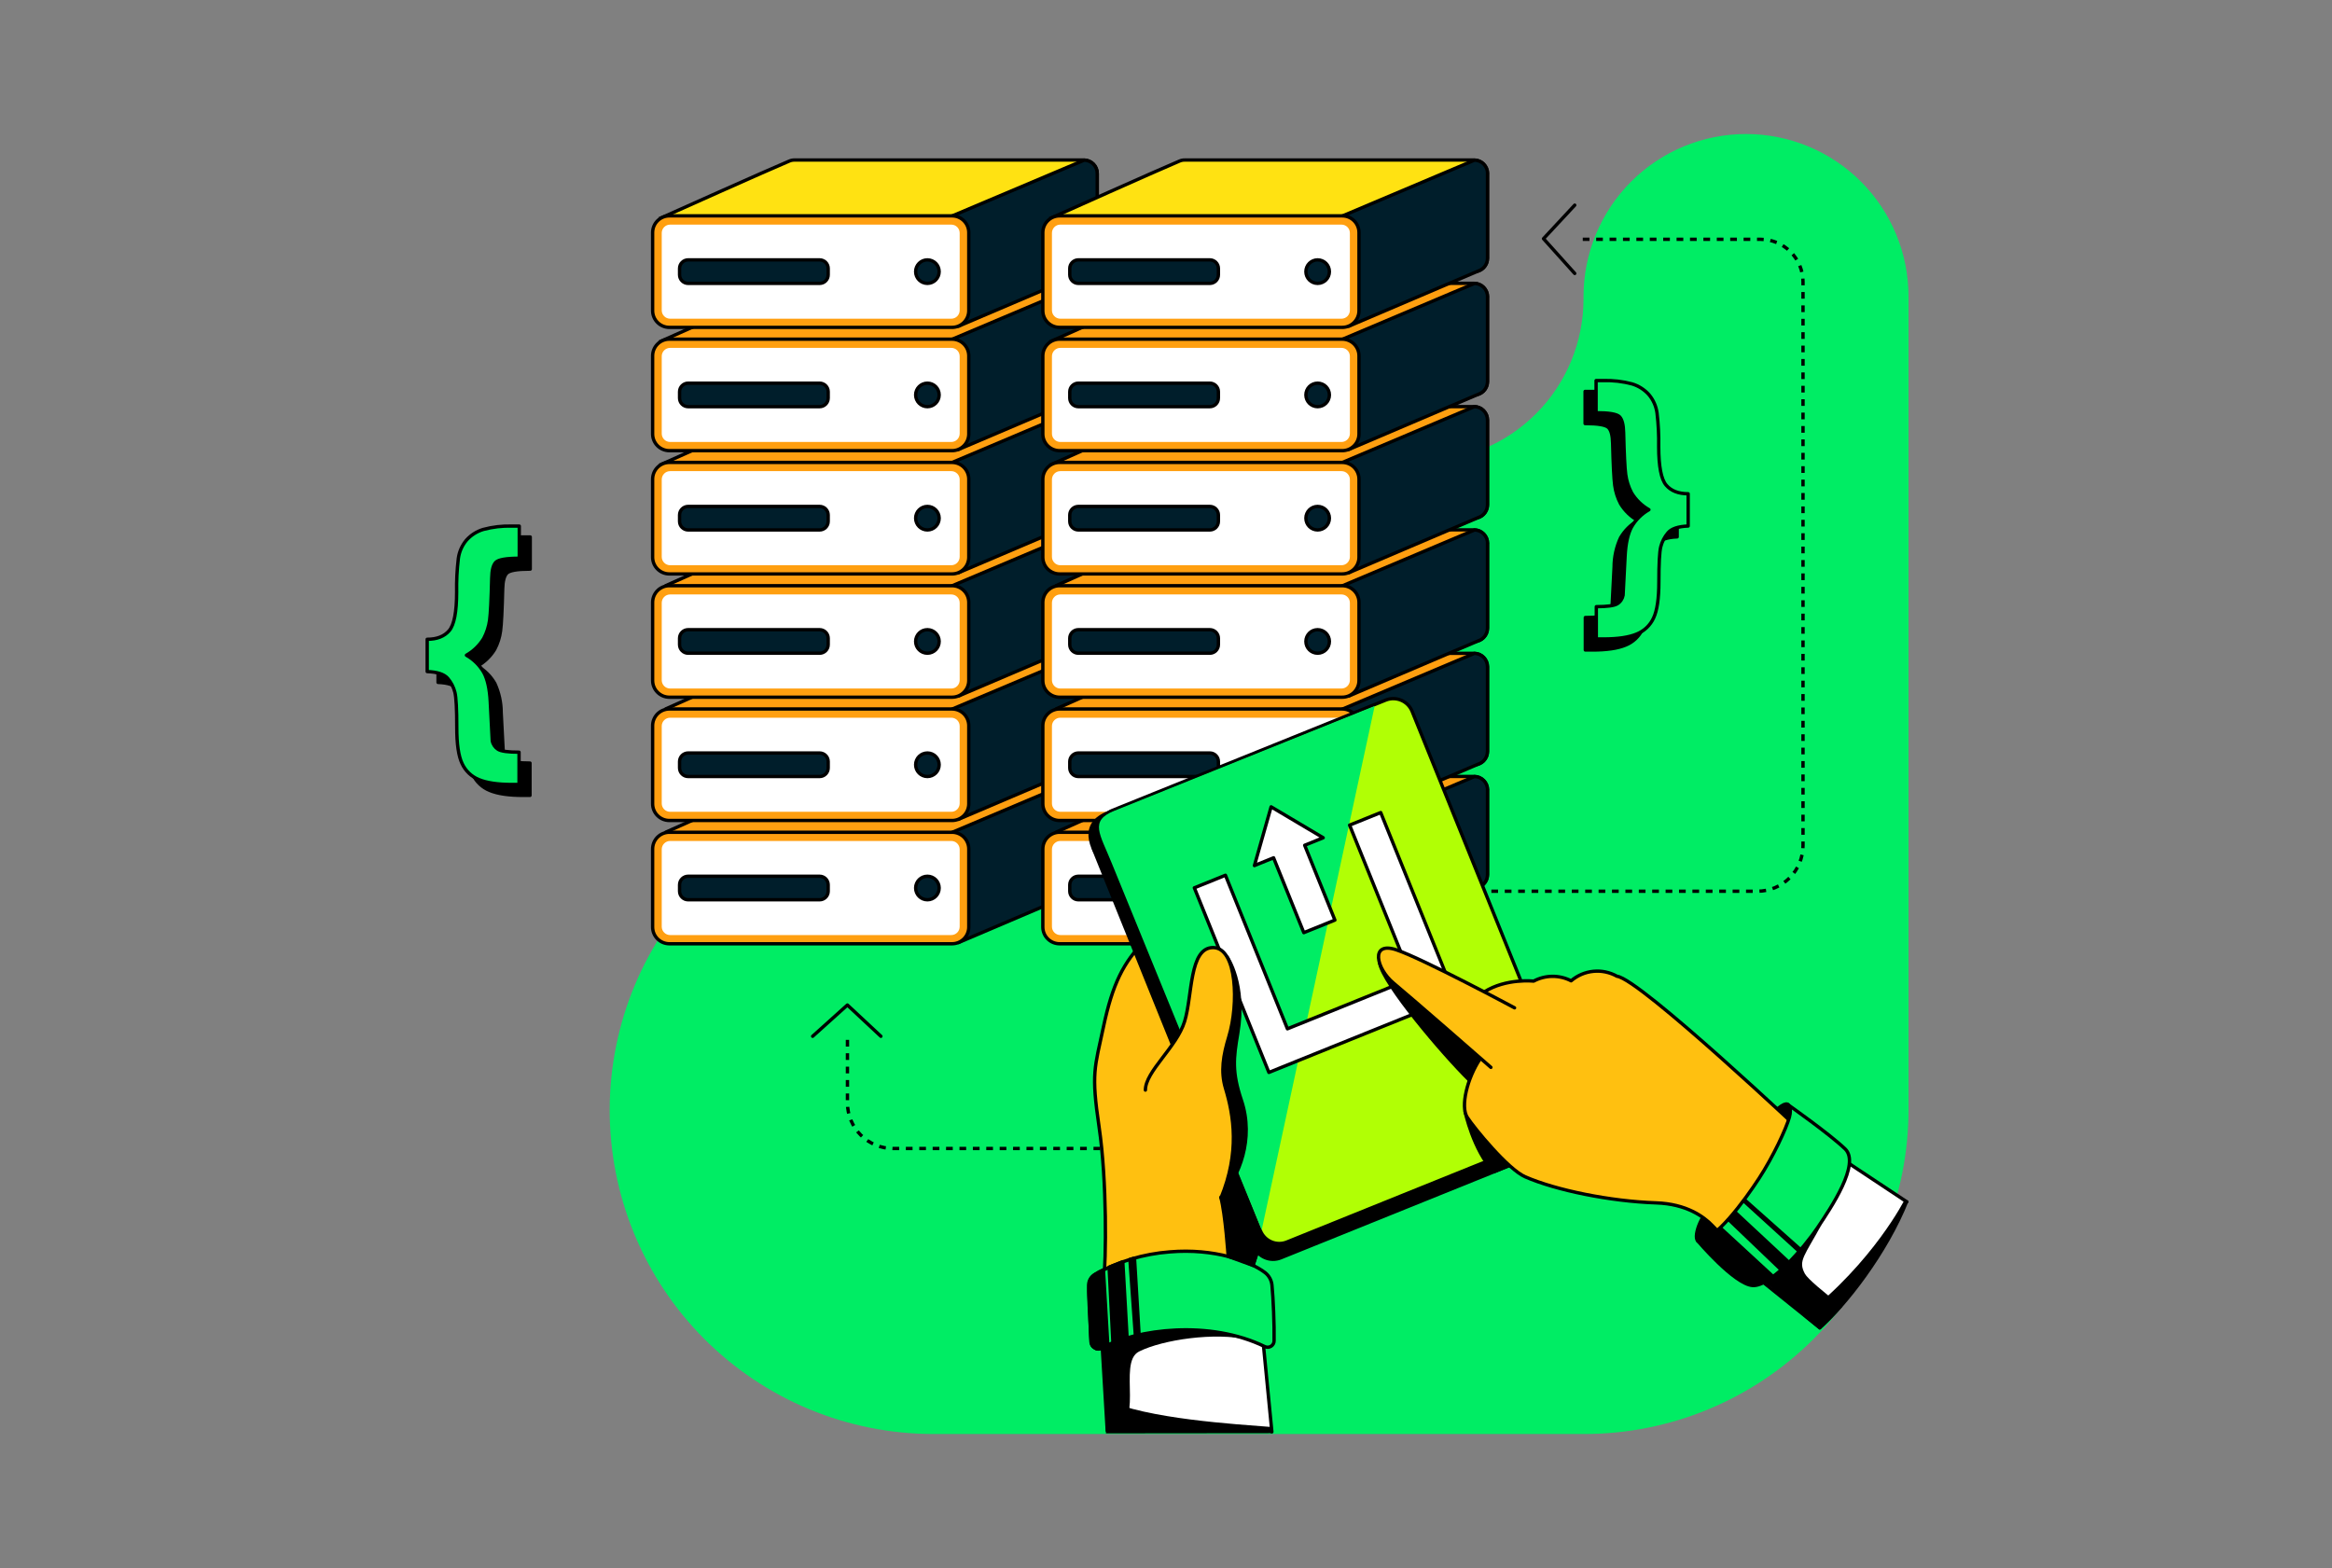 <svg width="696" height="468" viewBox="0 0 696 468" fill="none" xmlns="http://www.w3.org/2000/svg">
<rect x="0" y="0" width="696" height="468" fill="#808080" stroke="none"/>
<g clip-path="url(#clip0_3298_68219)">
<path d="M278.61 234.71H326.76C333.13 234.71 339.436 233.456 345.321 231.018C351.205 228.581 356.551 225.008 361.055 220.505C365.559 216.001 369.131 210.654 371.569 204.77C374.006 198.886 375.26 192.579 375.26 186.21C375.259 179.841 376.513 173.533 378.95 167.648C381.386 161.763 384.959 156.416 389.463 151.912C393.967 147.408 399.314 143.836 405.199 141.399C411.084 138.962 417.391 137.709 423.76 137.71H424.11C436.973 137.71 449.31 132.6 458.405 123.505C467.501 114.409 472.61 102.073 472.61 89.21V88.5C472.61 75.637 477.72 63.301 486.816 54.205C495.911 45.11 508.247 40 521.11 40C527.48 39.999 533.787 41.252 539.672 43.689C545.557 46.126 550.904 49.699 555.408 54.202C559.912 58.706 563.484 64.053 565.921 69.938C568.358 75.823 569.612 82.13 569.61 88.5V331.19C569.61 343.903 567.106 356.492 562.241 368.238C557.376 379.983 550.245 390.655 541.255 399.645C532.266 408.635 521.594 415.766 509.848 420.631C498.102 425.496 485.514 428 472.8 428H278.61C265.889 428 253.293 425.489 241.545 420.609C229.796 415.73 219.127 408.58 210.148 399.568C201.169 390.556 194.058 379.86 189.223 368.093C184.388 356.327 181.923 343.721 181.97 331C182.06 305.429 192.282 280.937 210.396 262.888C228.51 244.84 253.04 234.707 278.61 234.71Z" fill="#00ED64"/>
<path d="M327.48 235.731V261.071C327.48 262.131 327.059 263.149 326.309 263.899C325.558 264.649 324.541 265.071 323.48 265.071H237.08L199.83 281.201C200.461 280.863 200.988 280.359 201.355 279.744C201.721 279.129 201.913 278.426 201.91 277.711V252.381C201.91 250.181 200.91 248.381 198.7 248.381C198.7 248.381 228.52 235.011 235.53 232.061C236.021 231.843 236.553 231.733 237.09 231.741H323.56C324.605 231.761 325.601 232.191 326.334 232.936C327.066 233.682 327.478 234.685 327.48 235.731Z" fill="#FF9F10" stroke="black" stroke-linecap="round" stroke-linejoin="round"/>
<path d="M327.48 235.73V261.07C327.476 261.807 327.269 262.528 326.881 263.155C326.492 263.781 325.939 264.288 325.28 264.62L324.79 264.83L286.07 281.32L284.23 248.4L323.61 231.76C324.649 231.794 325.633 232.23 326.355 232.976C327.077 233.723 327.481 234.721 327.48 235.76V235.73Z" fill="#001E2B" stroke="black" stroke-linecap="round" stroke-linejoin="round"/>
<path d="M284.14 248.4H199.78C197.019 248.4 194.78 250.639 194.78 253.4V276.68C194.78 279.442 197.019 281.68 199.78 281.68H284.14C286.902 281.68 289.14 279.442 289.14 276.68V253.4C289.14 250.639 286.902 248.4 284.14 248.4Z" fill="#FF9F10" stroke="black" stroke-miterlimit="10"/>
<path d="M283.92 251H200C198.619 251 197.5 252.119 197.5 253.5V276.58C197.5 277.961 198.619 279.08 200 279.08H283.92C285.301 279.08 286.42 277.961 286.42 276.58V253.5C286.42 252.119 285.301 251 283.92 251Z" fill="white"/>
<path d="M276.79 268.549C278.729 268.549 280.3 266.978 280.3 265.039C280.3 263.101 278.729 261.529 276.79 261.529C274.852 261.529 273.28 263.101 273.28 265.039C273.28 266.978 274.852 268.549 276.79 268.549Z" fill="#001E2B" stroke="black" stroke-miterlimit="10"/>
<path d="M244.62 261.529H205.38C203.966 261.529 202.82 262.675 202.82 264.089V265.989C202.82 267.403 203.966 268.549 205.38 268.549H244.62C246.034 268.549 247.18 267.403 247.18 265.989V264.089C247.18 262.675 246.034 261.529 244.62 261.529Z" fill="#001E2B" stroke="black" stroke-miterlimit="10"/>
<path d="M327.48 198.94V224.28C327.48 225.341 327.059 226.358 326.309 227.108C325.558 227.858 324.541 228.28 323.48 228.28H237.08L199.83 244.44C200.458 244.096 200.983 243.59 201.349 242.974C201.715 242.359 201.909 241.656 201.91 240.94V215.58C201.91 213.39 200.91 211.58 198.7 211.58C198.7 211.58 228.52 198.21 235.53 195.26C236.021 195.042 236.553 194.933 237.09 194.94H323.56C324.607 194.961 325.604 195.391 326.337 196.139C327.07 196.887 327.48 197.893 327.48 198.94Z" fill="#FF9F10" stroke="black" stroke-linecap="round" stroke-linejoin="round"/>
<path d="M327.48 198.94V224.28C327.476 225.017 327.269 225.738 326.881 226.365C326.492 226.991 325.939 227.498 325.28 227.83L324.79 228.04L286.07 244.53L284.23 211.61L323.61 195C324.649 195.034 325.633 195.47 326.355 196.217C327.077 196.963 327.481 197.961 327.48 199V198.94Z" fill="#001E2B" stroke="black" stroke-linecap="round" stroke-linejoin="round"/>
<path d="M284.14 211.609H199.78C197.019 211.609 194.78 213.848 194.78 216.609V239.889C194.78 242.651 197.019 244.889 199.78 244.889H284.14C286.902 244.889 289.14 242.651 289.14 239.889V216.609C289.14 213.848 286.902 211.609 284.14 211.609Z" fill="#FF9F10" stroke="black" stroke-miterlimit="10"/>
<path d="M283.92 214.211H200C198.619 214.211 197.5 215.33 197.5 216.711V239.791C197.5 241.172 198.619 242.291 200 242.291H283.92C285.301 242.291 286.42 241.172 286.42 239.791V216.711C286.42 215.33 285.301 214.211 283.92 214.211Z" fill="white"/>
<path d="M276.79 231.76C278.729 231.76 280.3 230.189 280.3 228.25C280.3 226.312 278.729 224.74 276.79 224.74C274.852 224.74 273.28 226.312 273.28 228.25C273.28 230.189 274.852 231.76 276.79 231.76Z" fill="#001E2B" stroke="black" stroke-miterlimit="10"/>
<path d="M244.62 224.74H205.38C203.966 224.74 202.82 225.886 202.82 227.3V229.2C202.82 230.614 203.966 231.76 205.38 231.76H244.62C246.034 231.76 247.18 230.614 247.18 229.2V227.3C247.18 225.886 246.034 224.74 244.62 224.74Z" fill="#001E2B" stroke="black" stroke-miterlimit="10"/>
<path d="M327.48 162.151V187.481C327.48 188.542 327.059 189.559 326.309 190.309C325.558 191.059 324.541 191.481 323.48 191.481H237.08L199.83 207.641C200.458 207.297 200.983 206.791 201.349 206.175C201.715 205.56 201.909 204.857 201.91 204.141V178.791C201.91 176.591 200.91 174.791 198.7 174.791C198.7 174.791 228.52 161.421 235.53 158.471C236.02 158.247 236.552 158.135 237.09 158.141H323.56C324.609 158.162 325.607 158.594 326.341 159.344C327.074 160.094 327.483 161.102 327.48 162.151Z" fill="#FF9F10" stroke="black" stroke-linecap="round" stroke-linejoin="round"/>
<path d="M327.48 162.15V187.48C327.478 188.219 327.271 188.942 326.883 189.571C326.495 190.199 325.94 190.708 325.28 191.04L324.79 191.24L286.07 207.74L284.23 174.81L323.61 158.17C324.649 158.204 325.633 158.64 326.355 159.386C327.077 160.133 327.481 161.131 327.48 162.17V162.15Z" fill="#001E2B" stroke="black" stroke-linecap="round" stroke-linejoin="round"/>
<path d="M284.14 174.811H199.78C197.019 174.811 194.78 177.049 194.78 179.811V203.091C194.78 205.852 197.019 208.091 199.78 208.091H284.14C286.902 208.091 289.14 205.852 289.14 203.091V179.811C289.14 177.049 286.902 174.811 284.14 174.811Z" fill="#FF9F10" stroke="black" stroke-miterlimit="10"/>
<path d="M283.92 177.42H200C198.619 177.42 197.5 178.539 197.5 179.92V203C197.5 204.381 198.619 205.5 200 205.5H283.92C285.301 205.5 286.42 204.381 286.42 203V179.92C286.42 178.539 285.301 177.42 283.92 177.42Z" fill="white"/>
<path d="M276.79 194.959C278.729 194.959 280.3 193.388 280.3 191.449C280.3 189.511 278.729 187.939 276.79 187.939C274.852 187.939 273.28 189.511 273.28 191.449C273.28 193.388 274.852 194.959 276.79 194.959Z" fill="#001E2B" stroke="black" stroke-miterlimit="10"/>
<path d="M244.62 187.939H205.38C203.966 187.939 202.82 189.086 202.82 190.499V192.399C202.82 193.813 203.966 194.959 205.38 194.959H244.62C246.034 194.959 247.18 193.813 247.18 192.399V190.499C247.18 189.086 246.034 187.939 244.62 187.939Z" fill="#001E2B" stroke="black" stroke-miterlimit="10"/>
<path d="M327.48 125.35V150.69C327.48 151.751 327.059 152.768 326.309 153.518C325.558 154.268 324.541 154.69 323.48 154.69H237.08L199.83 170.85C200.461 170.512 200.988 170.008 201.355 169.393C201.721 168.779 201.913 168.076 201.91 167.36V142C201.91 139.8 200.91 138 198.7 138C198.7 138 228.52 124.63 235.53 121.68C236.021 121.462 236.553 121.353 237.09 121.36H323.56C324.605 121.381 325.601 121.81 326.334 122.556C327.066 123.301 327.478 124.304 327.48 125.35Z" fill="#FF9F10" stroke="black" stroke-miterlimit="10"/>
<path d="M327.48 125.349V150.689C327.476 151.426 327.269 152.148 326.881 152.774C326.492 153.401 325.939 153.908 325.28 154.239L324.79 154.449L286.07 170.939L284.23 137.999L323.61 121.359C324.649 121.393 325.633 121.829 326.355 122.576C327.077 123.322 327.481 124.321 327.48 125.359V125.349Z" fill="#001E2B" stroke="black" stroke-linecap="round" stroke-linejoin="round"/>
<path d="M284.14 138.02H199.78C197.019 138.02 194.78 140.258 194.78 143.02V166.3C194.78 169.061 197.019 171.3 199.78 171.3H284.14C286.902 171.3 289.14 169.061 289.14 166.3V143.02C289.14 140.258 286.902 138.02 284.14 138.02Z" fill="#FF9F10" stroke="black" stroke-miterlimit="10"/>
<path d="M283.92 140.619H200C198.619 140.619 197.5 141.738 197.5 143.119V166.199C197.5 167.58 198.619 168.699 200 168.699H283.92C285.301 168.699 286.42 167.58 286.42 166.199V143.119C286.42 141.738 285.301 140.619 283.92 140.619Z" fill="white"/>
<path d="M276.79 158.17C278.729 158.17 280.3 156.599 280.3 154.66C280.3 152.722 278.729 151.15 276.79 151.15C274.852 151.15 273.28 152.722 273.28 154.66C273.28 156.599 274.852 158.17 276.79 158.17Z" fill="#001E2B" stroke="black" stroke-miterlimit="10"/>
<path d="M244.62 151.15H205.38C203.966 151.15 202.82 152.297 202.82 153.71V155.61C202.82 157.024 203.966 158.17 205.38 158.17H244.62C246.034 158.17 247.18 157.024 247.18 155.61V153.71C247.18 152.297 246.034 151.15 244.62 151.15Z" fill="#001E2B" stroke="black" stroke-miterlimit="10"/>
<path d="M327.48 88.56V113.9C327.48 114.961 327.059 115.978 326.309 116.728C325.558 117.478 324.541 117.9 323.48 117.9H237.08L199.83 134C200.458 133.656 200.983 133.15 201.349 132.534C201.715 131.918 201.909 131.216 201.91 130.5V105.2C201.91 103.01 200.91 101.2 198.7 101.2C198.7 101.2 228.52 87.83 235.53 84.88C236.019 84.656 236.553 84.546 237.09 84.56H323.56C324.607 84.581 325.604 85.011 326.337 85.759C327.07 86.507 327.48 87.513 327.48 88.56Z" fill="#FF9F10" stroke="black" stroke-miterlimit="10"/>
<path d="M327.48 88.56V113.9C327.476 114.637 327.269 115.358 326.881 115.985C326.492 116.611 325.939 117.118 325.28 117.45L324.79 117.66L286.07 134.15L284.23 101.23L323.61 84.59C324.649 84.624 325.633 85.06 326.355 85.806C327.077 86.553 327.481 87.551 327.48 88.59V88.56Z" fill="#001E2B" stroke="black" stroke-linecap="round" stroke-linejoin="round"/>
<path d="M284.14 101.23H199.78C197.019 101.23 194.78 103.469 194.78 106.23V129.51C194.78 132.272 197.019 134.51 199.78 134.51H284.14C286.902 134.51 289.14 132.272 289.14 129.51V106.23C289.14 103.469 286.902 101.23 284.14 101.23Z" fill="#FF9F10" stroke="black" stroke-miterlimit="10"/>
<path d="M283.92 103.83H200C198.619 103.83 197.5 104.949 197.5 106.33V129.41C197.5 130.791 198.619 131.91 200 131.91H283.92C285.301 131.91 286.42 130.791 286.42 129.41V106.33C286.42 104.949 285.301 103.83 283.92 103.83Z" fill="white"/>
<path d="M276.79 121.379C278.729 121.379 280.3 119.808 280.3 117.869C280.3 115.931 278.729 114.359 276.79 114.359C274.852 114.359 273.28 115.931 273.28 117.869C273.28 119.808 274.852 121.379 276.79 121.379Z" fill="#001E2B" stroke="black" stroke-miterlimit="10"/>
<path d="M244.62 114.359H205.38C203.966 114.359 202.82 115.506 202.82 116.919V118.819C202.82 120.233 203.966 121.379 205.38 121.379H244.62C246.034 121.379 247.18 120.233 247.18 118.819V116.919C247.18 115.506 246.034 114.359 244.62 114.359Z" fill="#001E2B" stroke="black" stroke-miterlimit="10"/>
<path d="M327.48 51.77V77.1C327.48 78.161 327.059 79.178 326.309 79.928C325.558 80.679 324.541 81.1 323.48 81.1H237.08L199.83 97.24C200.458 96.896 200.983 96.39 201.349 95.775C201.715 95.159 201.909 94.456 201.91 93.74V68.41C201.91 66.21 200.91 64.41 198.7 64.41C198.7 64.41 228.52 51.04 235.53 48.09C236.02 47.866 236.552 47.754 237.09 47.76H323.56C324.609 47.781 325.607 48.213 326.341 48.963C327.074 49.713 327.483 50.721 327.48 51.77Z" fill="#FFE212" stroke="black" stroke-miterlimit="10"/>
<path d="M327.48 51.769V77.099C327.476 77.836 327.269 78.558 326.881 79.184C326.492 79.81 325.939 80.317 325.28 80.649L324.79 80.859L286.07 97.359L284.23 64.429L323.61 47.789C324.649 47.823 325.633 48.259 326.355 49.006C327.077 49.752 327.481 50.75 327.48 51.789V51.769Z" fill="#001E2B" stroke="black" stroke-linecap="round" stroke-linejoin="round"/>
<path d="M284.14 64.43H199.78C197.019 64.43 194.78 66.668 194.78 69.43V92.71C194.78 95.471 197.019 97.71 199.78 97.71H284.14C286.902 97.71 289.14 95.471 289.14 92.71V69.43C289.14 66.668 286.902 64.43 284.14 64.43Z" fill="#FF9F10" stroke="black" stroke-miterlimit="10"/>
<path d="M283.92 67.039H200C198.619 67.039 197.5 68.158 197.5 69.539V92.619C197.5 94 198.619 95.119 200 95.119H283.92C285.301 95.119 286.42 94 286.42 92.619V69.539C286.42 68.158 285.301 67.039 283.92 67.039Z" fill="white"/>
<path d="M276.79 84.581C278.729 84.581 280.3 83.009 280.3 81.07C280.3 79.132 278.729 77.561 276.79 77.561C274.852 77.561 273.28 79.132 273.28 81.07C273.28 83.009 274.852 84.581 276.79 84.581Z" fill="#001E2B" stroke="black" stroke-miterlimit="10"/>
<path d="M244.62 77.561H205.38C203.966 77.561 202.82 78.707 202.82 80.121V82.02C202.82 83.434 203.966 84.581 205.38 84.581H244.62C246.034 84.581 247.18 83.434 247.18 82.02V80.121C247.18 78.707 246.034 77.561 244.62 77.561Z" fill="#001E2B" stroke="black" stroke-miterlimit="10"/>
<path d="M443.95 235.731V261.071C443.95 262.132 443.529 263.149 442.778 263.899C442.028 264.649 441.011 265.071 439.95 265.071H353.56L316.3 281.201C316.927 280.858 317.45 280.353 317.816 279.739C318.182 279.126 318.377 278.425 318.38 277.711V252.381C318.38 250.181 317.38 248.381 315.17 248.381C315.17 248.381 344.98 235.011 351.99 232.061C352.484 231.842 353.02 231.732 353.56 231.741H439.97C441.026 231.746 442.036 232.168 442.782 232.916C443.527 233.663 443.947 234.675 443.95 235.731Z" fill="#FF9F10" stroke="black" stroke-linecap="round" stroke-linejoin="round"/>
<path d="M443.95 235.73V261.07C443.945 261.808 443.736 262.53 443.346 263.157C442.956 263.783 442.4 264.29 441.74 264.62L441.25 264.83L402.56 281.32L400.72 248.4L440.1 231.76C441.14 231.791 442.127 232.226 442.851 232.973C443.575 233.72 443.98 234.719 443.98 235.76L443.95 235.73Z" fill="#001E2B" stroke="black" stroke-linecap="round" stroke-linejoin="round"/>
<path d="M400.6 248.4H316.24C313.479 248.4 311.24 250.639 311.24 253.4V276.68C311.24 279.442 313.479 281.68 316.24 281.68H400.6C403.362 281.68 405.6 279.442 405.6 276.68V253.4C405.6 250.639 403.362 248.4 400.6 248.4Z" fill="#FF9F10" stroke="black" stroke-miterlimit="10"/>
<path d="M400.38 251H316.46C315.079 251 313.96 252.119 313.96 253.5V276.58C313.96 277.961 315.079 279.08 316.46 279.08H400.38C401.761 279.08 402.88 277.961 402.88 276.58V253.5C402.88 252.119 401.761 251 400.38 251Z" fill="white"/>
<path d="M393.26 268.549C395.199 268.549 396.77 266.978 396.77 265.039C396.77 263.101 395.199 261.529 393.26 261.529C391.321 261.529 389.75 263.101 389.75 265.039C389.75 266.978 391.321 268.549 393.26 268.549Z" fill="#001E2B" stroke="black" stroke-miterlimit="10"/>
<path d="M361.08 261.529H321.84C320.426 261.529 319.28 262.675 319.28 264.089V265.989C319.28 267.403 320.426 268.549 321.84 268.549H361.08C362.494 268.549 363.64 267.403 363.64 265.989V264.089C363.64 262.675 362.494 261.529 361.08 261.529Z" fill="#001E2B" stroke="black" stroke-miterlimit="10"/>
<path d="M443.95 198.94V224.28C443.95 225.341 443.529 226.358 442.779 227.108C442.029 227.859 441.011 228.28 439.95 228.28H353.56L316.32 244.44C316.949 244.096 317.473 243.59 317.839 242.974C318.205 242.359 318.399 241.656 318.4 240.94V215.58C318.4 213.39 317.4 211.58 315.19 211.58C315.19 211.58 345 198.21 352.01 195.26C352.503 195.064 353.031 194.976 353.56 195H439.97C441.018 195.005 442.021 195.421 442.765 196.157C443.509 196.894 443.935 197.893 443.95 198.94Z" fill="#FF9F10" stroke="black" stroke-linecap="round" stroke-linejoin="round"/>
<path d="M443.95 198.94V224.28C443.945 225.018 443.736 225.74 443.346 226.367C442.956 226.993 442.4 227.5 441.74 227.83L441.25 228.04L402.56 244.53L400.72 211.61L440.07 195C441.11 195.031 442.097 195.466 442.821 196.213C443.545 196.96 443.95 197.96 443.95 199V198.94Z" fill="#001E2B" stroke="black" stroke-linecap="round" stroke-linejoin="round"/>
<path d="M400.6 211.609H316.24C313.479 211.609 311.24 213.848 311.24 216.609V239.889C311.24 242.651 313.479 244.889 316.24 244.889H400.6C403.362 244.889 405.6 242.651 405.6 239.889V216.609C405.6 213.848 403.362 211.609 400.6 211.609Z" fill="#FF9F10" stroke="black" stroke-miterlimit="10"/>
<path d="M400.38 214.211H316.46C315.079 214.211 313.96 215.33 313.96 216.711V239.791C313.96 241.172 315.079 242.291 316.46 242.291H400.38C401.761 242.291 402.88 241.172 402.88 239.791V216.711C402.88 215.33 401.761 214.211 400.38 214.211Z" fill="white"/>
<path d="M393.26 231.76C395.199 231.76 396.77 230.189 396.77 228.25C396.77 226.312 395.199 224.74 393.26 224.74C391.321 224.74 389.75 226.312 389.75 228.25C389.75 230.189 391.321 231.76 393.26 231.76Z" fill="#001E2B" stroke="black" stroke-miterlimit="10"/>
<path d="M361.08 224.74H321.84C320.426 224.74 319.28 225.886 319.28 227.3V229.2C319.28 230.614 320.426 231.76 321.84 231.76H361.08C362.494 231.76 363.64 230.614 363.64 229.2V227.3C363.64 225.886 362.494 224.74 361.08 224.74Z" fill="#001E2B" stroke="black" stroke-miterlimit="10"/>
<path d="M443.95 162.151V187.481C443.95 188.542 443.529 189.559 442.779 190.309C442.029 191.06 441.011 191.481 439.95 191.481H353.56L316.32 207.641C316.949 207.297 317.473 206.791 317.839 206.175C318.205 205.56 318.399 204.857 318.4 204.141V178.791C318.4 176.591 317.4 174.791 315.19 174.791C315.19 174.791 345 161.421 352.01 158.471C352.503 158.246 353.039 158.134 353.58 158.141H439.99C441.046 158.152 442.055 158.579 442.797 159.33C443.538 160.081 443.953 161.095 443.95 162.151Z" fill="#FF9F10" stroke="black" stroke-linecap="round" stroke-linejoin="round"/>
<path d="M443.95 162.15V187.48C443.947 188.22 443.738 188.944 443.348 189.572C442.958 190.201 442.401 190.709 441.74 191.04L441.25 191.24L402.56 207.74L400.72 174.81L440.1 158.17C441.14 158.201 442.127 158.636 442.851 159.383C443.575 160.13 443.98 161.13 443.98 162.17L443.95 162.15Z" fill="#001E2B" stroke="black" stroke-linecap="round" stroke-linejoin="round"/>
<path d="M400.6 174.811H316.24C313.479 174.811 311.24 177.049 311.24 179.811V203.091C311.24 205.852 313.479 208.091 316.24 208.091H400.6C403.362 208.091 405.6 205.852 405.6 203.091V179.811C405.6 177.049 403.362 174.811 400.6 174.811Z" fill="#FF9F10" stroke="black" stroke-miterlimit="10"/>
<path d="M400.38 177.42H316.46C315.079 177.42 313.96 178.539 313.96 179.92V203C313.96 204.381 315.079 205.5 316.46 205.5H400.38C401.761 205.5 402.88 204.381 402.88 203V179.92C402.88 178.539 401.761 177.42 400.38 177.42Z" fill="white"/>
<path d="M393.26 194.959C395.199 194.959 396.77 193.388 396.77 191.449C396.77 189.511 395.199 187.939 393.26 187.939C391.321 187.939 389.75 189.511 389.75 191.449C389.75 193.388 391.321 194.959 393.26 194.959Z" fill="#001E2B" stroke="black" stroke-miterlimit="10"/>
<path d="M361.08 187.939H321.84C320.426 187.939 319.28 189.086 319.28 190.499V192.399C319.28 193.813 320.426 194.959 321.84 194.959H361.08C362.494 194.959 363.64 193.813 363.64 192.399V190.499C363.64 189.086 362.494 187.939 361.08 187.939Z" fill="#001E2B" stroke="black" stroke-miterlimit="10"/>
<path d="M443.95 125.35V150.69C443.95 151.751 443.529 152.768 442.779 153.518C442.029 154.268 441.011 154.69 439.95 154.69H353.56L316.32 170.85C316.947 170.507 317.471 170.002 317.837 169.389C318.202 168.775 318.397 168.074 318.4 167.36V142C318.4 139.8 317.4 138 315.19 138C315.19 138 345 124.63 352.01 121.68C352.504 121.461 353.04 121.351 353.58 121.36H439.99C441.043 121.37 442.048 121.795 442.79 122.542C443.531 123.289 443.948 124.298 443.95 125.35Z" fill="#FF9F10" stroke="black" stroke-miterlimit="10"/>
<path d="M443.95 125.349V150.689C443.945 151.427 443.736 152.15 443.346 152.776C442.956 153.403 442.4 153.909 441.74 154.239L441.25 154.449L402.56 170.939L400.69 137.999L440.07 121.359C441.11 121.391 442.097 121.826 442.822 122.573C443.546 123.319 443.951 124.319 443.95 125.359V125.349Z" fill="#001E2B" stroke="black" stroke-linecap="round" stroke-linejoin="round"/>
<path d="M400.6 138.02H316.24C313.479 138.02 311.24 140.258 311.24 143.02V166.3C311.24 169.061 313.479 171.3 316.24 171.3H400.6C403.362 171.3 405.6 169.061 405.6 166.3V143.02C405.6 140.258 403.362 138.02 400.6 138.02Z" fill="#FF9F10" stroke="black" stroke-miterlimit="10"/>
<path d="M400.38 140.619H316.46C315.079 140.619 313.96 141.738 313.96 143.119V166.199C313.96 167.58 315.079 168.699 316.46 168.699H400.38C401.761 168.699 402.88 167.58 402.88 166.199V143.119C402.88 141.738 401.761 140.619 400.38 140.619Z" fill="white"/>
<path d="M393.26 158.17C395.199 158.17 396.77 156.599 396.77 154.66C396.77 152.722 395.199 151.15 393.26 151.15C391.321 151.15 389.75 152.722 389.75 154.66C389.75 156.599 391.321 158.17 393.26 158.17Z" fill="#001E2B" stroke="black" stroke-miterlimit="10"/>
<path d="M361.08 151.15H321.84C320.426 151.15 319.28 152.297 319.28 153.71V155.61C319.28 157.024 320.426 158.17 321.84 158.17H361.08C362.494 158.17 363.64 157.024 363.64 155.61V153.71C363.64 152.297 362.494 151.15 361.08 151.15Z" fill="#001E2B" stroke="black" stroke-miterlimit="10"/>
<path d="M443.95 88.56V113.9C443.95 114.961 443.529 115.978 442.778 116.728C442.028 117.478 441.011 117.9 439.95 117.9H353.56L316.3 134C316.928 133.656 317.453 133.15 317.819 132.534C318.184 131.919 318.378 131.216 318.38 130.5V105.2C318.38 103.01 317.38 101.2 315.17 101.2C315.17 101.2 344.98 87.83 351.99 84.88C352.482 84.655 353.019 84.546 353.56 84.56H439.97C441.027 84.565 442.04 84.989 442.785 85.739C443.531 86.488 443.95 87.502 443.95 88.56Z" fill="#FF9F10" stroke="black" stroke-miterlimit="10"/>
<path d="M443.95 88.56V113.9C443.945 114.638 443.736 115.36 443.346 115.987C442.956 116.613 442.4 117.12 441.74 117.45L441.25 117.66L402.56 134.15L400.72 101.23L440.1 84.59C441.14 84.621 442.127 85.056 442.851 85.803C443.575 86.55 443.98 87.549 443.98 88.59L443.95 88.56Z" fill="#001E2B" stroke="black" stroke-linecap="round" stroke-linejoin="round"/>
<path d="M400.6 101.23H316.24C313.479 101.23 311.24 103.469 311.24 106.23V129.51C311.24 132.272 313.479 134.51 316.24 134.51H400.6C403.362 134.51 405.6 132.272 405.6 129.51V106.23C405.6 103.469 403.362 101.23 400.6 101.23Z" fill="#FF9F10" stroke="black" stroke-miterlimit="10"/>
<path d="M400.38 103.83H316.46C315.079 103.83 313.96 104.949 313.96 106.33V129.41C313.96 130.791 315.079 131.91 316.46 131.91H400.38C401.761 131.91 402.88 130.791 402.88 129.41V106.33C402.88 104.949 401.761 103.83 400.38 103.83Z" fill="white"/>
<path d="M393.26 121.379C395.199 121.379 396.77 119.808 396.77 117.869C396.77 115.931 395.199 114.359 393.26 114.359C391.321 114.359 389.75 115.931 389.75 117.869C389.75 119.808 391.321 121.379 393.26 121.379Z" fill="#001E2B" stroke="black" stroke-miterlimit="10"/>
<path d="M361.08 114.359H321.84C320.426 114.359 319.28 115.506 319.28 116.919V118.819C319.28 120.233 320.426 121.379 321.84 121.379H361.08C362.494 121.379 363.64 120.233 363.64 118.819V116.919C363.64 115.506 362.494 114.359 361.08 114.359Z" fill="#001E2B" stroke="black" stroke-miterlimit="10"/>
<path d="M443.95 51.77V77.1C443.95 78.161 443.529 79.178 442.778 79.928C442.028 80.679 441.011 81.1 439.95 81.1H353.56L316.3 97.24C316.928 96.896 317.453 96.39 317.819 95.775C318.184 95.159 318.378 94.456 318.38 93.74V68.41C318.38 66.21 317.38 64.41 315.17 64.41C315.17 64.41 344.98 51.04 351.99 48.09C352.482 47.865 353.019 47.753 353.56 47.76H439.97C441.029 47.765 442.043 48.191 442.789 48.942C443.535 49.694 443.953 50.711 443.95 51.77Z" fill="#FFE212" stroke="black" stroke-miterlimit="10"/>
<path d="M443.95 51.769V77.099C443.945 77.837 443.736 78.559 443.346 79.186C442.956 79.812 442.4 80.319 441.74 80.649L441.25 80.859L402.56 97.359L400.72 64.429L440.1 47.789C441.14 47.82 442.127 48.255 442.851 49.002C443.575 49.749 443.98 50.749 443.98 51.789L443.95 51.769Z" fill="#001E2B" stroke="black" stroke-linecap="round" stroke-linejoin="round"/>
<path d="M400.6 64.43H316.24C313.479 64.43 311.24 66.668 311.24 69.43V92.71C311.24 95.471 313.479 97.71 316.24 97.71H400.6C403.362 97.71 405.6 95.471 405.6 92.71V69.43C405.6 66.668 403.362 64.43 400.6 64.43Z" fill="#FF9F10" stroke="black" stroke-miterlimit="10"/>
<path d="M400.38 67.039H316.46C315.079 67.039 313.96 68.158 313.96 69.539V92.619C313.96 94 315.079 95.119 316.46 95.119H400.38C401.761 95.119 402.88 94 402.88 92.619V69.539C402.88 68.158 401.761 67.039 400.38 67.039Z" fill="white"/>
<path d="M393.26 84.581C395.199 84.581 396.77 83.009 396.77 81.07C396.77 79.132 395.199 77.561 393.26 77.561C391.321 77.561 389.75 79.132 389.75 81.07C389.75 83.009 391.321 84.581 393.26 84.581Z" fill="#001E2B" stroke="black" stroke-miterlimit="10"/>
<path d="M361.08 77.561H321.84C320.426 77.561 319.28 78.707 319.28 80.121V82.02C319.28 83.434 320.426 84.581 321.84 84.581H361.08C362.494 84.581 363.64 83.434 363.64 82.02V80.121C363.64 78.707 362.494 77.561 361.08 77.561Z" fill="#001E2B" stroke="black" stroke-miterlimit="10"/>
<path d="M130.74 203.671V194.001C133.65 194.001 135.85 193.111 137.32 191.411C138.79 189.711 139.56 185.931 139.56 180.001C139.497 176.64 139.664 173.279 140.06 169.941C140.322 167.917 141.166 166.013 142.49 164.461C143.829 162.955 145.56 161.85 147.49 161.271C150.302 160.515 153.21 160.178 156.12 160.271H158.25V169.861C154.364 169.861 152.03 170.264 151.25 171.071C150.49 171.871 150.08 173.441 150.03 175.761C149.87 182.187 149.66 186.364 149.4 188.291C149.148 190.221 148.552 192.091 147.64 193.811C146.368 195.885 144.593 197.604 142.48 198.811C144.647 200.039 146.444 201.828 147.68 203.991C148.932 206.71 149.58 209.667 149.58 212.661L150.19 224.341C150.286 224.861 150.488 225.357 150.784 225.796C151.08 226.234 151.463 226.607 151.91 226.891C152.817 227.457 154.907 227.744 158.18 227.751V237.391H156.09C151.81 237.391 148.504 236.901 146.17 235.921C143.933 235.025 142.122 233.308 141.11 231.121C140.077 228.934 139.56 225.364 139.56 220.411C139.56 214.951 139.374 211.461 139 209.941C138.612 208.392 137.869 206.954 136.83 205.741C135.744 204.467 133.714 203.777 130.74 203.671Z" fill="black" stroke="black" stroke-linecap="round" stroke-linejoin="round"/>
<path d="M127.5 200.441V190.801C130.42 190.801 132.613 189.937 134.08 188.211C135.547 186.484 136.283 182.664 136.29 176.751C136.227 173.39 136.394 170.029 136.79 166.691C137.06 164.67 137.903 162.768 139.22 161.211C140.561 159.707 142.291 158.603 144.22 158.021C147.032 157.265 149.94 156.928 152.85 157.021H154.98V166.611C151.1 166.611 148.77 167.021 147.98 167.821C147.19 168.621 146.81 170.191 146.76 172.521C146.6 178.941 146.393 183.114 146.14 185.041C145.88 186.971 145.281 188.839 144.37 190.561C143.104 192.639 141.327 194.36 139.21 195.561C141.379 196.786 143.176 198.576 144.41 200.741C145.49 202.741 146.127 205.631 146.32 209.411L146.92 221.091C147.015 221.611 147.218 222.107 147.514 222.546C147.81 222.984 148.193 223.357 148.64 223.641C149.547 224.214 151.637 224.501 154.91 224.501V234.141H152.82C148.54 234.141 145.233 233.651 142.9 232.671C140.682 231.767 138.894 230.05 137.9 227.871C136.847 225.651 136.323 222.067 136.33 217.121C136.33 211.661 136.14 208.121 135.77 206.641C135.382 205.092 134.639 203.654 133.6 202.441C132.507 201.207 130.473 200.541 127.5 200.441Z" fill="#00ED64" stroke="black" stroke-linecap="round" stroke-linejoin="round"/>
<path d="M500.56 160.239V150.609C497.65 150.609 495.45 149.719 493.98 148.019C492.51 146.319 491.77 142.499 491.77 136.559C491.833 133.199 491.666 129.837 491.27 126.499C491.001 124.478 490.158 122.576 488.84 121.019C487.501 119.513 485.77 118.409 483.84 117.829C481.028 117.074 478.12 116.737 475.21 116.829H473.08V126.419C476.96 126.419 479.29 126.819 480.08 127.629C480.87 128.439 481.25 129.989 481.3 132.319C481.46 138.753 481.67 142.929 481.93 144.849C482.182 146.78 482.778 148.649 483.69 150.369C484.957 152.448 486.733 154.169 488.85 155.369C486.686 156.597 484.89 158.382 483.65 160.539C482.401 163.263 481.75 166.223 481.74 169.219L481.14 180.899C481.045 181.42 480.843 181.915 480.547 182.354C480.251 182.793 479.867 183.166 479.42 183.449C478.513 184.023 476.423 184.309 473.15 184.309V193.999H475.24C479.52 193.999 482.83 193.519 485.16 192.539C487.398 191.644 489.208 189.927 490.22 187.739C491.26 185.519 491.78 181.933 491.78 176.979C491.78 171.519 491.967 168.029 492.34 166.509C492.728 164.96 493.471 163.522 494.51 162.309C495.603 161.036 497.62 160.346 500.56 160.239Z" fill="black" stroke="black" stroke-linecap="round" stroke-linejoin="round"/>
<path d="M503.84 156.999V147.369C500.92 147.369 498.727 146.506 497.26 144.779C495.794 143.052 495.057 139.232 495.05 133.319C495.113 129.958 494.946 126.597 494.55 123.259C494.28 121.238 493.437 119.336 492.12 117.779C490.78 116.275 489.049 115.171 487.12 114.589C484.308 113.834 481.401 113.497 478.49 113.589H476.36V123.179C480.24 123.179 482.574 123.582 483.36 124.389C484.12 125.189 484.53 126.759 484.58 129.079C484.74 135.512 484.947 139.689 485.2 141.609C485.46 143.539 486.06 145.408 486.97 147.129C488.237 149.208 490.013 150.929 492.13 152.129C489.961 153.355 488.164 155.145 486.93 157.309C485.85 159.309 485.214 162.199 485.02 165.979L484.42 177.659C484.325 178.181 484.122 178.677 483.824 179.116C483.526 179.555 483.14 179.928 482.69 180.209C481.79 180.776 479.704 181.062 476.43 181.069V190.709H478.56C482.84 190.709 486.147 190.219 488.48 189.239C490.717 188.346 492.525 186.628 493.53 184.439C494.577 182.219 495.1 178.636 495.1 173.689C495.1 168.229 495.29 164.689 495.66 163.209C496.049 161.66 496.791 160.222 497.83 159.009C498.87 157.782 500.874 157.112 503.84 156.999Z" fill="#00ED64" stroke="black" stroke-linecap="round" stroke-linejoin="round"/>
<path d="M469.99 81.611L460.67 71.24L469.99 61.23" stroke="black" stroke-linecap="round" stroke-linejoin="round"/>
<path d="M242.54 309.291L252.91 299.961L262.91 309.291" stroke="black" stroke-linecap="round" stroke-linejoin="round"/>
<path d="M252.93 310.359V329.159C252.93 332.774 254.366 336.241 256.922 338.797C259.478 341.353 262.945 342.789 266.56 342.789H408.5L447.5 290.789" stroke="black" stroke-miterlimit="10" stroke-dasharray="2 2"/>
<path d="M413.11 266H524.49C528.105 266 531.572 264.564 534.128 262.008C536.684 259.452 538.12 255.985 538.12 252.37V84.13C538.12 80.761 536.783 77.529 534.401 75.146C532.02 72.763 528.79 71.423 525.42 71.42H471.3" stroke="black" stroke-miterlimit="10" stroke-dasharray="2 2"/>
<path d="M545.84 361.279C545.317 362.588 544.664 363.841 543.89 365.019C544.49 363.899 545.14 362.649 545.84 361.279Z" fill="#1FEE52"/>
<path d="M549.85 390.001C547.81 392.287 545.686 394.487 543.48 396.601L526.72 382.671C526.72 382.671 538.48 373.471 543.89 365.051C538.54 374.961 536.57 376.211 538.67 380.151C539.47 381.651 544.12 385.531 549.85 390.001Z" fill="#1FEE52"/>
<path d="M331.56 242.221C328.09 243.561 323.37 246.011 326.23 253.091C329.09 260.171 331.56 242.221 331.56 242.221Z" fill="black" stroke="black" stroke-linecap="round" stroke-linejoin="round"/>
<path d="M341.85 280.58C335.21 287.22 332.02 293.87 329.36 306.36C326.7 318.85 325.64 320.18 328.03 336.36C330.42 352.54 330.16 375.97 329.36 382.88C328.56 389.79 370.83 386.33 370.83 386.33C370.83 386.33 376.94 370.39 377.74 364.27" fill="#FFC010"/>
<path d="M341.85 280.58C335.21 287.22 332.02 293.87 329.36 306.36C326.7 318.85 325.64 320.18 328.03 336.36C330.42 352.54 330.16 375.97 329.36 382.88C328.56 389.79 370.83 386.33 370.83 386.33C370.83 386.33 376.94 370.39 377.74 364.27" stroke="black" stroke-linecap="round" stroke-linejoin="round"/>
<path d="M379.6 427.36L375.86 388.9L328.41 392.5L330.47 427.04" fill="white"/>
<path d="M379.6 427.36L375.86 388.9L328.41 392.5L330.47 427.04" stroke="black" stroke-linecap="round" stroke-linejoin="round"/>
<path d="M414.296 212.099L330.077 246.091C326.912 247.369 325.382 250.97 326.66 254.135L374.227 371.988C375.505 375.153 379.106 376.683 382.271 375.405L466.49 341.413C469.655 340.135 471.185 336.534 469.908 333.369L422.34 215.517C421.063 212.352 417.461 210.821 414.296 212.099Z" fill="black" stroke="black" stroke-linecap="round" stroke-linejoin="round"/>
<path d="M413.557 208.959L332.074 241.847C328.965 243.102 327.462 246.639 328.717 249.748L376.18 367.341C377.435 370.449 380.972 371.952 384.081 370.698L465.564 337.809C468.673 336.555 470.175 333.017 468.921 329.909L421.458 212.316C420.203 209.207 416.666 207.704 413.557 208.959Z" fill="#B1FF05" stroke="black" stroke-linecap="round" stroke-linejoin="round"/>
<path d="M324.92 383.67L325.6 400.49C325.615 400.854 325.721 401.208 325.909 401.521C326.097 401.833 326.361 402.092 326.676 402.275C326.992 402.458 327.348 402.558 327.713 402.565C328.077 402.573 328.438 402.489 328.76 402.32C339.45 396.63 361.01 393.89 377.49 401.91C377.781 402.05 378.102 402.116 378.425 402.1C378.747 402.084 379.061 401.988 379.336 401.82C379.612 401.652 379.841 401.417 380.002 401.137C380.164 400.858 380.253 400.542 380.26 400.22C380.35 395.42 380.01 387.38 379.63 383.6C379.564 382.877 379.353 382.175 379.009 381.536C378.666 380.897 378.197 380.333 377.63 379.88C373.12 376.38 362.32 372.51 349.14 373.64C341.267 374.23 333.618 376.538 326.73 380.4C326.16 380.728 325.69 381.207 325.371 381.783C325.052 382.359 324.896 383.011 324.92 383.67Z" fill="#00ED64" stroke="black" stroke-linecap="round" stroke-linejoin="round"/>
<path d="M332.16 400.76L331.02 378.2L335.11 376.59L336.39 399.31L332.16 400.76Z" fill="black" stroke="black" stroke-linecap="round" stroke-linejoin="round"/>
<path d="M373.97 377.68L366.56 375C366.56 375 365.74 362.52 364.37 357.35C364.64 356.85 368.24 348.15 368.24 348.15C368.24 348.15 365.95 353.64 375.02 374.28L373.97 377.68Z" fill="black" stroke="black" stroke-linecap="round" stroke-linejoin="round"/>
<path d="M330.47 427.001C342.74 427.001 333.09 406.791 339.97 403.371C347.06 399.841 362.6 397.531 372.65 399.861C361.747 396.189 350.013 395.758 338.87 398.621C339 398.621 328.76 402.281 328.76 402.281L330.47 427.001Z" fill="black"/>
<path d="M337.23 375.9L338.87 398.66L339.97 398.39L338.6 375.51L337.23 375.9Z" fill="black" stroke="black" stroke-linecap="round" stroke-linejoin="round"/>
<path d="M329.33 379L330.64 401.65C330.64 401.65 327.96 403.24 326.96 402.42C325.96 401.6 325.67 402.18 325.46 397.14C325.25 392.1 324.83 386.5 324.96 384.48C325.09 382.46 325.25 380.72 329.33 379Z" fill="black" stroke="black" stroke-linecap="round" stroke-linejoin="round"/>
<path d="M532.56 335.999C534.56 332.499 535.44 326.249 529.91 331.539C524.38 336.829 532.56 335.999 532.56 335.999Z" fill="black" stroke="black" stroke-linecap="round" stroke-linejoin="round"/>
<path d="M508.24 363.289C505.64 367.589 505 373.839 510.53 368.549C516.06 363.259 508.24 363.289 508.24 363.289Z" fill="black" stroke="black" stroke-linecap="round" stroke-linejoin="round"/>
<path d="M410.28 210.711L376.56 367.101C376.56 367.101 335.32 266.331 331.8 257.601C328.28 248.871 325.05 245.001 332.56 242.001C340.07 239.001 410.28 210.711 410.28 210.711Z" fill="#00ED64"/>
<path d="M434.33 297.63L378.71 320.08L356.46 264.98L365.74 261.23L384.24 307.06L421.3 292.09L402.8 246.27L412.08 242.52L434.33 297.63Z" fill="white" stroke="black" stroke-linecap="round" stroke-linejoin="round"/>
<path d="M394.92 250.041L379.37 240.811L374.39 258.341L380.11 256.021L389.13 278.361L398.41 274.611L389.39 252.281L394.92 250.041Z" fill="white" stroke="black" stroke-linecap="round" stroke-linejoin="round"/>
<path d="M411.79 287.529C412.85 293.639 430.62 314.649 438.56 322.419C438.35 323.029 437.26 331.739 437.26 331.739C437.26 331.739 439.69 343.269 445.82 349.739L458.52 344.479L448.56 312.549L411.79 287.529Z" fill="black" stroke="black" stroke-linecap="round" stroke-linejoin="round"/>
<path d="M441.77 315.999C437.89 321.809 435.84 330.249 437.89 333.449C439.94 336.649 450.1 349.039 455.24 351.249C464.45 355.249 480.57 358.549 494.24 359.009C503.37 359.309 508.54 363.169 510.98 365.699C513.104 367.949 515.358 370.072 517.73 372.059L521.8 375.449L539.71 339.629C539.71 339.629 489.45 292.139 482.6 291.379C480.454 290.175 477.989 289.659 475.54 289.903C473.091 290.146 470.777 291.136 468.91 292.739C467.179 291.846 465.256 291.387 463.308 291.403C461.361 291.418 459.446 291.908 457.73 292.829C457.73 292.829 449.51 291.909 442.99 296.049" fill="#FFC010"/>
<path d="M441.77 315.999C437.89 321.809 435.84 330.249 437.89 333.449C439.94 336.649 450.1 349.039 455.24 351.249C464.45 355.249 480.57 358.549 494.24 359.009C503.37 359.309 508.54 363.169 510.98 365.699C513.104 367.949 515.358 370.072 517.73 372.059L521.8 375.449L539.71 339.629C539.71 339.629 489.45 292.139 482.6 291.379C480.454 290.175 477.989 289.659 475.54 289.903C473.091 290.146 470.777 291.136 468.91 292.739C467.179 291.846 465.256 291.387 463.308 291.403C461.361 291.418 459.446 291.908 457.73 292.829C457.73 292.829 449.51 291.909 442.99 296.049" stroke="black" stroke-linecap="round" stroke-linejoin="round"/>
<path d="M444.97 318.57C444.97 318.57 421.23 297.8 415.97 293.46C410.71 289.12 408.9 280.91 416.66 283.46C424.42 286.01 452.03 300.8 452.03 300.8" fill="#FFC010"/>
<path d="M444.97 318.57C444.97 318.57 421.23 297.8 415.97 293.46C410.71 289.12 408.9 280.91 416.66 283.46C424.42 286.01 452.03 300.8 452.03 300.8" stroke="black" stroke-linecap="round" stroke-linejoin="round"/>
<path d="M366.26 285.66C366.26 285.66 371.92 293.66 369.4 308.5C368.17 315.76 367.65 319.92 370.5 328.4C374.39 339.99 369.71 351.24 364.65 356.86C364.1 355.5 360.21 344.79 360.21 344.79L366.26 285.66Z" fill="black" stroke="black" stroke-linecap="round" stroke-linejoin="round"/>
<path d="M341.85 325.35C341.85 319.77 351.16 312.59 353.55 304.88C355.94 297.17 354.88 282.82 362.05 282.82C369.22 282.82 369.71 299.7 366.76 309.4C365.06 315.01 364.26 319.81 365.76 324.82C368.23 332.98 370.01 343.96 364.43 357.51" fill="#FFC010"/>
<path d="M341.85 325.35C341.85 319.77 351.16 312.59 353.55 304.88C355.94 297.17 354.88 282.82 362.05 282.82C369.22 282.82 369.71 299.7 366.76 309.4C365.06 315.01 364.26 319.81 365.76 324.82C368.23 332.98 370.01 343.96 364.43 357.51" stroke="black" stroke-linecap="round" stroke-linejoin="round"/>
<path d="M569.1 358.701L546.26 343.561L521.46 378.881L543.1 396.271" fill="white"/>
<path d="M569.1 358.701L546.26 343.561L521.46 378.881L543.1 396.271" stroke="black" stroke-linecap="round" stroke-linejoin="round"/>
<path d="M506.7 370.36C506.7 370.36 517.7 383.36 523.11 383.68C528.52 384 538.46 372.35 542.47 366.41C546.48 360.47 555.32 347.36 550.68 342.9C546.04 338.44 533.68 329.74 533.68 329.74C533.68 329.74 534.85 330.58 534.06 333.44C533.14 336.78 529.2 345.26 524.99 351.71C520.78 358.16 511.73 370.6 506.7 370.36Z" fill="#00ED64" stroke="black" stroke-linecap="round" stroke-linejoin="round"/>
<path d="M545.84 361.279C545.317 362.588 544.664 363.841 543.89 365.019C544.49 363.899 545.14 362.649 545.84 361.279Z" fill="black"/>
<path d="M549.85 390.001C547.81 392.287 545.686 394.487 543.48 396.601L526.72 382.671C526.72 382.671 538.48 373.471 543.89 365.051C538.54 374.961 536.57 376.211 538.67 380.151C539.47 381.651 544.12 385.531 549.85 390.001Z" fill="black"/>
<path d="M513.76 366.109L529.35 380.479C529.35 380.479 525.61 384.019 523.62 383.679C521.63 383.339 519.1 382.569 515.7 379.459C512.3 376.349 506.7 370.359 506.7 370.359C509.484 369.828 511.988 368.321 513.76 366.109Z" fill="black"/>
<path d="M515.55 364.319L531.28 379.369L534.08 376.239L518.02 361.279L515.55 364.319Z" fill="black"/>
<path d="M520.06 358.751L536.59 373.791L537.73 372.611L520.9 357.641L520.06 358.751Z" fill="black"/>
<path d="M538.28 392.93L543.14 396.93C551.05 390.03 563.45 374.13 569.62 358.53C569.284 358.279 568.918 358.071 568.53 357.91C568.53 357.91 559.27 376.53 538.28 392.93Z" fill="black"/>
<path d="M329.93 417.68L330.08 427.81L379.57 427.76L379.46 425.91C369.01 425.08 342.12 423.51 329.93 417.68Z" fill="black"/>
</g>
<defs>
<clipPath id="clip0_3298_68219">
<rect width="442.62" height="388" fill="white" transform="translate(127 40)"/>
</clipPath>
</defs>
</svg>
